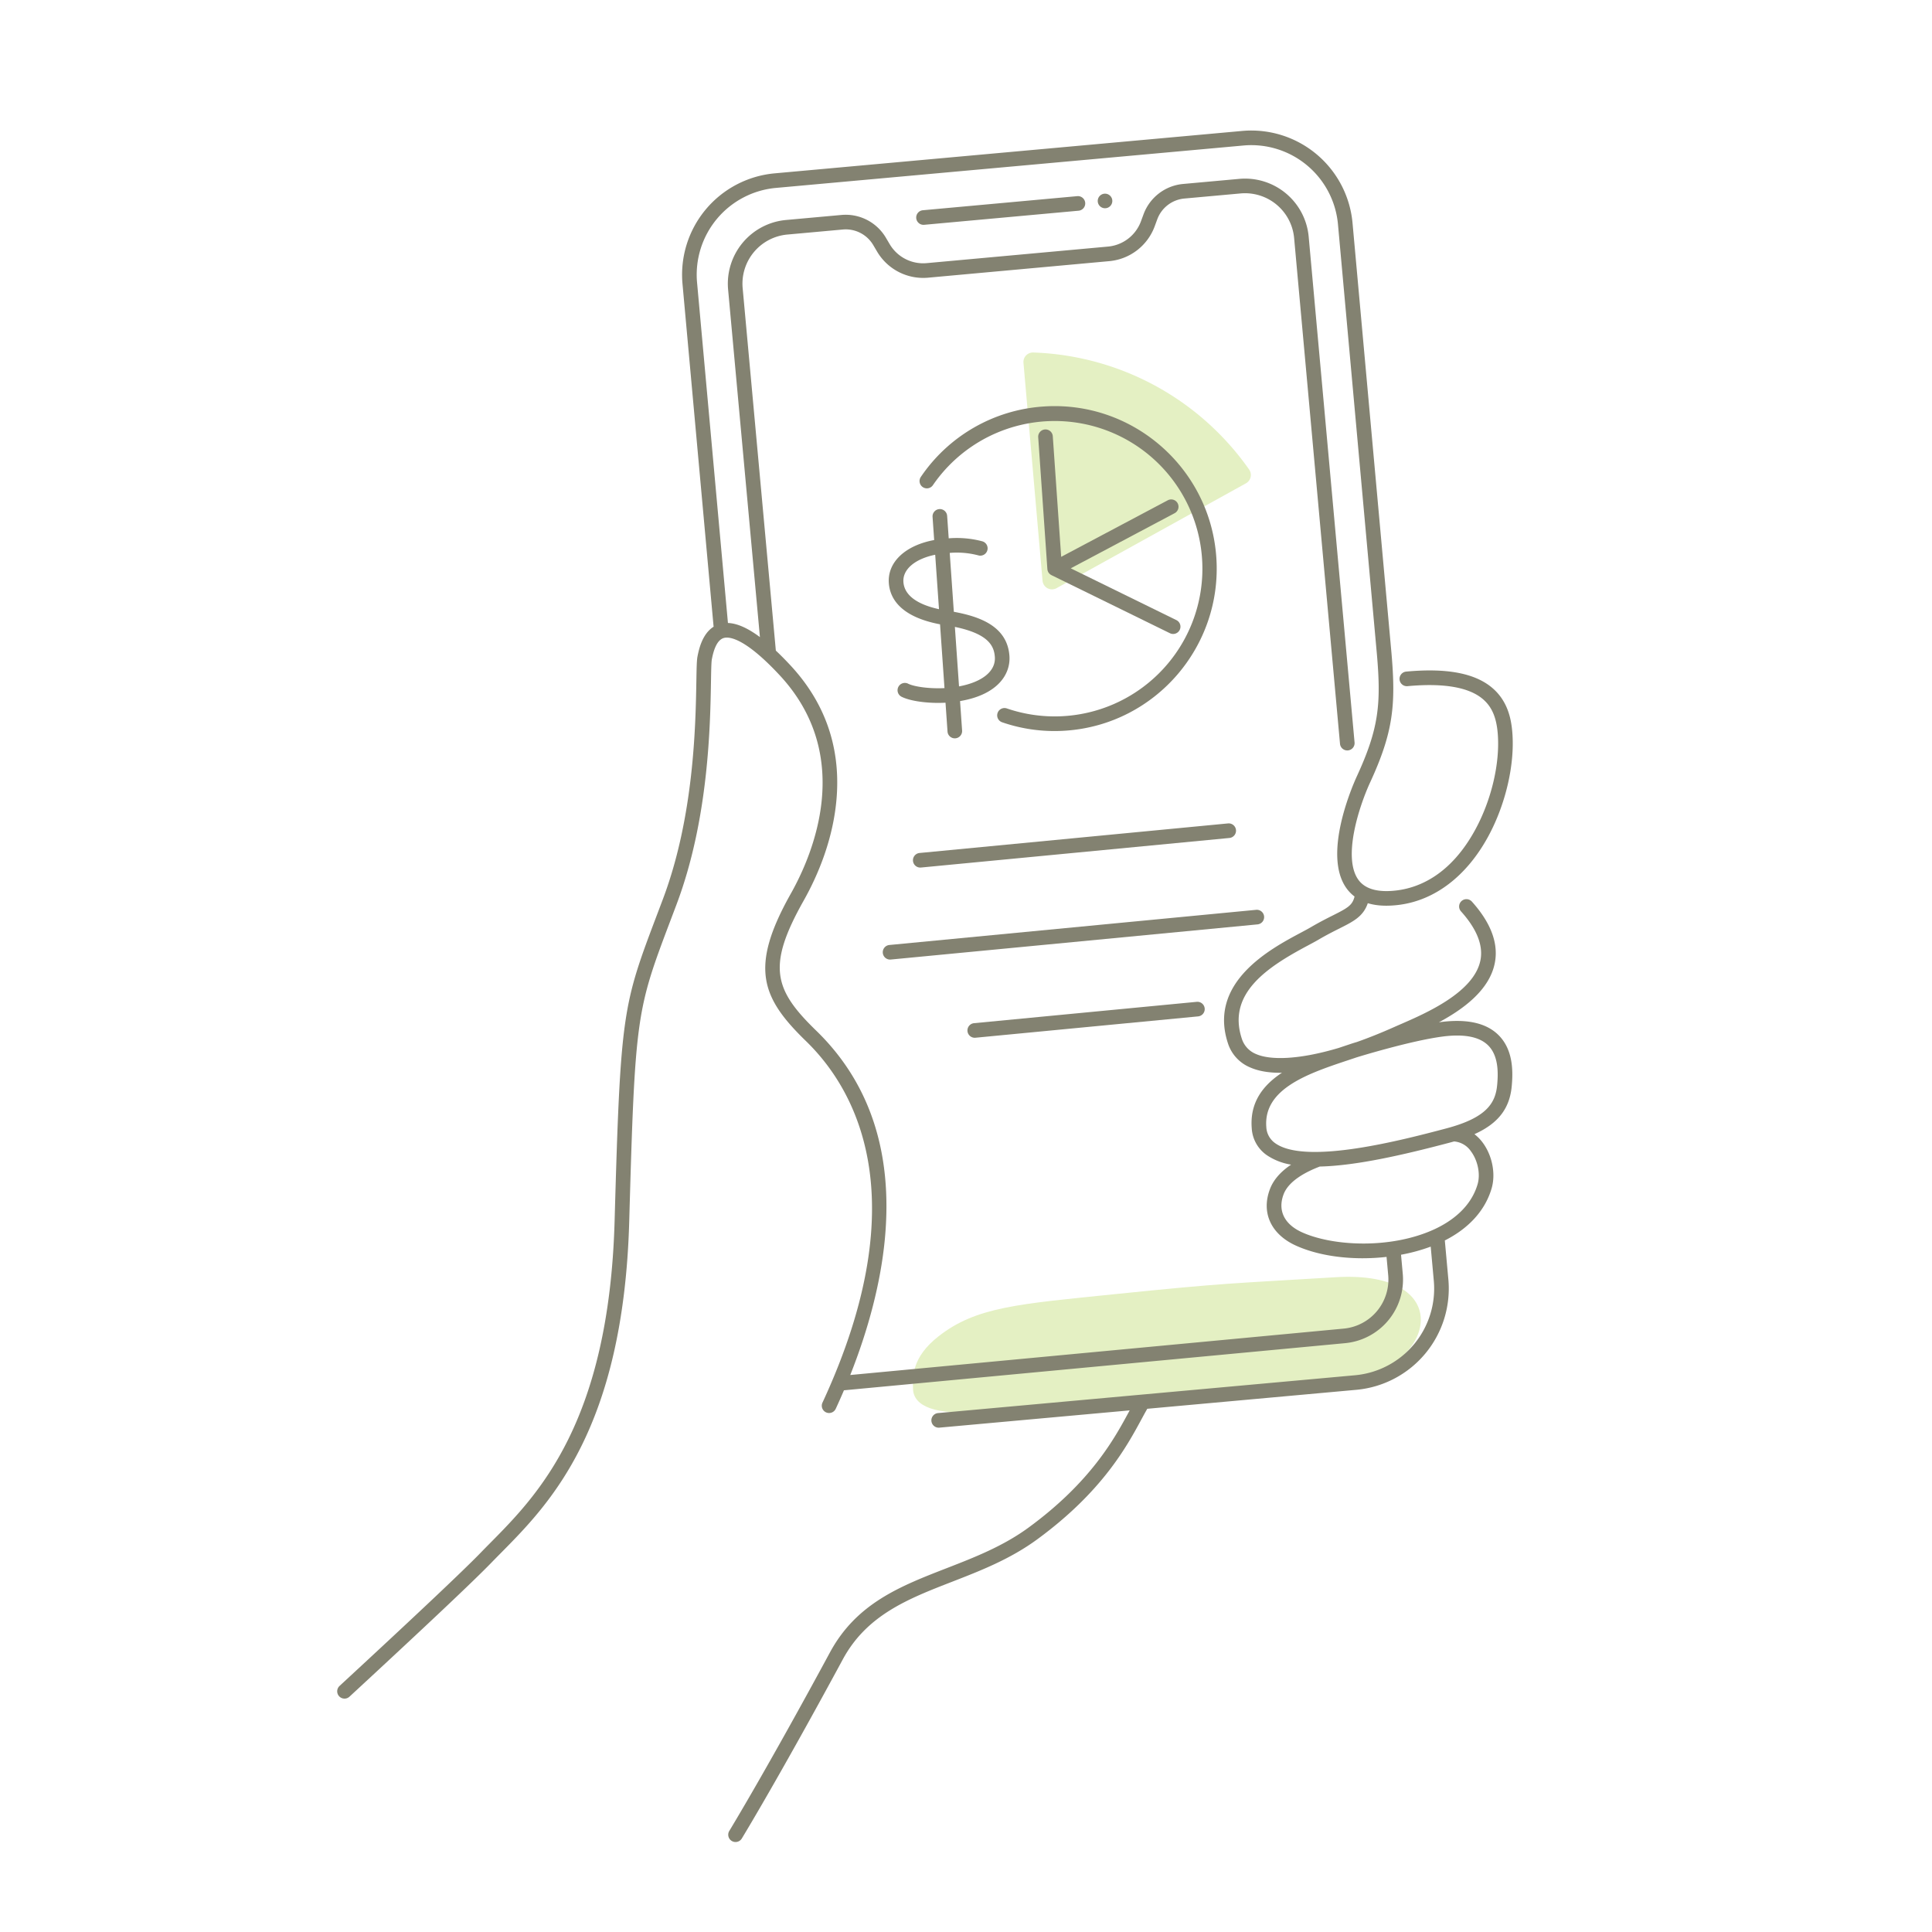 <svg height="1024" viewBox="0 0 1024 1024" width="1024" xmlns="http://www.w3.org/2000/svg"><path d="m0 0h1024v1024h-1024z" fill="#fff"/><path d="m712.837 731.709c-39.889 4.369-192.386 16.147-192.386 16.147-24.66 2.666-36.308-2.602-36.531-11.698-.162-6.594-.69-16.786 13.605-27.949 19.926-15.559 41.99-17.024 93.802-22.326 58.435-5.979 61.323-5.581 116.579-8.93 65.626-3.977 53.023 49.488 4.931 54.756z" fill="#e4f0c3"/><path d="m547.632 186.833a5.041 5.041 0 0 0 -5.171 5.471l10.102 115.463a5.024 5.024 0 0 0 7.436 3.972l100.381-55.575a5.042 5.042 0 0 0 1.671-7.315 145.755 145.755 0 0 0 -114.418-62.017" fill="#e4f0c3" fill-rule="evenodd"/><g fill="#838271"><path d="m763.257 541.753c-.199.027-.405.058-.606.086 12.991-6.984 26.479-16.948 29.512-30.876 2.291-10.523-1.76-21.66-12.039-33.1a3.875 3.875 0 1 0 -5.765 5.18c8.52 9.481 11.962 18.32 10.231 26.271-3.651 16.772-28.764 27.69-42.256 33.556-1.234.537-2.372 1.031-3.392 1.486-7.033 3.136-13.589 5.745-19.68 7.897-1.434.431-2.334.709-2.523.768-.029.009-.059.019-.088.028-1.342.453-2.712.909-4.1 1.371-1.013.337-2.041.68-3.073 1.026-21.958 6.53-36.561 6.382-43.72 3.226a13.015 13.015 0 0 1 -7.558-8.111c-7.971-24.132 13.776-38.107 34.785-49.313 2.223-1.186 4.142-2.209 5.75-3.151 4.387-2.571 8.013-4.394 11.212-6 7.412-3.723 12.636-6.356 15.012-13.387q6.909 2.106 16.565.885c19.06-2.435 35.824-15.274 47.202-36.152 9.331-17.12 14.244-38.352 12.823-55.409-.559-6.706-2.281-16.444-10.749-23.547-9.188-7.707-24.056-10.503-45.459-8.529a3.875 3.875 0 1 0 .71 7.717c18.969-1.741 32.349.526 39.768 6.75 4.822 4.045 7.291 9.675 8.006 18.254 1.303 15.629-3.259 35.192-11.904 51.057-13.018 23.885-29.687 30.679-41.379 32.173-9.984 1.275-16.885-.586-20.513-5.53-8.581-11.697.299-38.961 6.193-51.742 12.3-26.67 13.65-41.122 11.289-68.475l-20.643-227.97a53.874 53.874 0 0 0 -58.521-48.788l-247.826 22.48a53.937 53.937 0 0 0 -48.788 58.521l16.489 181.771c-6.143 3.876-7.835 12.264-8.528 15.725-.4 2.001-.479 5.639-.606 13.021-.401 23.323-1.236 71.855-17.728 115.621-1.022 2.713-1.997 5.287-2.927 7.744-18.442 48.705-19.546 51.62-22.679 162.846-3.016 107.075-40.826 145.306-65.846 170.603-1.757 1.776-3.446 3.484-5.052 5.145-9.12 9.423-34.305 33.2-74.856 70.671a3.875 3.875 0 1 0 5.26 5.691c40.657-37.567 65.946-61.446 75.166-70.974 1.587-1.64 3.257-3.328 4.993-5.083 25.876-26.163 64.98-65.702 68.083-175.834 3.096-109.921 3.813-111.814 22.18-160.32.932-2.46 1.908-5.039 2.932-7.756 16.965-45.022 17.816-94.461 18.225-118.221.095-5.49.176-10.231.457-11.635.55-2.748 2.01-10.049 6.357-11.28 2.663-.753 10.877-.346 29.545 19.705 40.016 42.98 17.529 95.237 6.003 115.709-22.097 39.251-15.728 55.23 8.04 78.305 25.112 24.381 59.633 81.688 8.685 191.568a3.875 3.875 0 1 0 7.031 3.26c1.515-3.268 2.957-6.536 4.352-9.802l265.507-24.968a33.876 33.876 0 0 0 30.677-36.797l-.915-10.086a94.033 94.033 0 0 0 15.726-4.298l1.64 18.076a46.123 46.123 0 0 1 -41.769 50.103l-221 20.048a3.875 3.875 0 0 0 .346 7.734c.117 0 .235-.005.354-.016l100.876-9.151c-.206.379-.411.759-.622 1.147-7.433 13.736-19.874 36.727-52.955 60.955-13.55 9.924-28.726 15.822-43.403 21.527-24.572 9.551-47.781 18.572-61.879 44.653-33.878 62.675-53.151 94.289-53.342 94.601a3.875 3.875 0 1 0 6.612 4.043c.192-.313 19.557-32.075 53.547-94.958 12.743-23.575 34.663-32.095 57.869-41.115 15.144-5.887 30.803-11.974 45.175-22.499 34.488-25.259 47.448-49.209 55.191-63.519 1.108-2.047 2.064-3.814 2.963-5.362.06-.103.095-.211.144-.317l110.821-10.053a53.874 53.874 0 0 0 48.788-58.521l-1.862-20.525c-.004-.039-.017-.075-.022-.114 12.86-6.515 21.42-16.02 24.816-27.619 2.258-7.71.335-17.482-4.786-24.317a22.613 22.613 0 0 0 -4.323-4.408c12.559-5.636 18.633-13.58 19.745-25.231.772-8.086.858-19.74-7.271-27.562-6.478-6.233-16.809-8.447-30.704-6.581zm-383.081-210.587a12.123 12.123 0 0 1 1.364-.484 12.8 12.8 0 0 0 -1.364.484zm-1.329.642c.313-.175.633-.342.968-.493-.336.15-.654.32-.968.493zm4.673-1.52c.082-.01.165-.018.248-.027-.083.009-.166.017-.248.027zm-1.017.163c.084-.017.169-.03.254-.045-.084.015-.17.028-.254.045zm2.106-.252c.058-.003.116-.006.174-.008-.058.002-.116.005-.174.008zm351.164 345.621a26.124 26.124 0 0 1 -23.671 28.379l-261.448 24.586c9.884-24.894 16.159-49.395 18.304-71.738 4.398-45.82-7.821-83.081-36.319-110.749-22.433-21.779-26.283-34.13-6.685-68.941 7.19-12.771 16.076-32.848 17.578-55.969 1.706-26.259-6.592-49.414-24.663-68.824q-3.987-4.282-7.657-7.731l-17.59-192.137a26.155 26.155 0 0 1 23.658-28.378l29.489-2.675a16.932 16.932 0 0 1 16.049 8.219l2.101 3.555a28.388 28.388 0 0 0 26.908 13.771l96.198-8.782a28.404 28.404 0 0 0 23.959-18.384l1.407-3.819a16.947 16.947 0 0 1 14.307-10.972l29.837-2.706a26.123 26.123 0 0 1 28.378 23.658l24.315 268.04a3.875 3.875 0 1 0 7.719-.699l-24.315-268.041a33.874 33.874 0 0 0 -36.797-30.677l-29.837 2.706a24.735 24.735 0 0 0 -20.879 16.012l-1.407 3.819a20.615 20.615 0 0 1 -17.391 13.344l-96.198 8.782a20.597 20.597 0 0 1 -19.532-9.995l-2.101-3.555a24.734 24.734 0 0 0 -23.421-11.994l-29.489 2.675a33.915 33.915 0 0 0 -30.676 36.801l16.871 184.278.004.003c-6.481-4.829-12.108-7.311-16.96-7.488h.006l-16.372-180.487a46.178 46.178 0 0 1 41.77-50.104l247.826-22.48a46.124 46.124 0 0 1 50.103 41.769l20.641 227.953c2.268 26.258 1.052 39.267-10.606 64.546-1.94 4.207-18.573 41.62-5.404 59.572a20.447 20.447 0 0 0 4.154 4.211c-1.123 4.625-3.528 6.012-11.466 10-3.141 1.578-7.05 3.541-11.653 6.24-1.473.863-3.329 1.853-5.478 2.999-15.964 8.515-49.183 26.232-38.495 58.59a20.652 20.652 0 0 0 11.789 12.765c4.284 1.889 9.596 2.832 15.898 2.832.302 0 .62-.016.926-.02-10.103 6.665-17.068 15.756-16.014 29.338a18.616 18.616 0 0 0 8.028 14.369 32.213 32.213 0 0 0 12.847 5.001c-5.612 3.747-9.38 8.082-11.229 12.973-4.731 12.512.594 24.003 13.896 29.99 9.888 4.45 22.398 6.649 35.226 6.649a113.4 113.4 0 0 0 12.688-.72zm-328.857-334.837-.066-.056zm372.69 269.199c3.672 4.9 5.132 12.095 3.551 17.493-3.727 12.727-14.54 20.017-22.955 23.892-22.778 10.487-53.497 9.056-70.036 1.614-9.481-4.269-13.063-11.625-9.828-20.184 2.681-7.09 11.77-11.876 19.181-14.704 19.272-.443 43.999-6.091 68.988-12.706.739-.196 1.461-.396 2.173-.599a11.965 11.965 0 0 1 8.927 5.194zm13.91-35.022c-.928 9.724-5.874 17.345-26.993 22.936-22.156 5.863-74.042 19.601-90.567 7.868a11.044 11.044 0 0 1 -4.787-8.648c-1.585-20.428 22.542-28.457 43.829-35.54q2.073-.69 4.084-1.365c1.234-.382 28.252-8.696 45.206-10.975 11.436-1.537 19.609-.028 24.298 4.484 5.711 5.495 5.548 14.754 4.929 21.24z"/><path d="m570.967 103.963-81.832 7.47a3.875 3.875 0 0 0 .348 7.734c.118 0 .237-.005.356-.016l81.832-7.47a3.875 3.875 0 0 0 -.704-7.719z"/><circle cx="585.686" cy="106.511" r="3.875"/><path d="m483.905 456.326a3.876 3.876 0 0 0 3.853 3.505c.124 0 .249-.006.374-.018l163.476-15.67a3.875 3.875 0 1 0 -.739-7.715l-163.476 15.67a3.875 3.875 0 0 0 -3.488 4.228z"/><path d="m670.001 485.716a3.881 3.881 0 0 0 -4.227-3.487l-194.387 18.633a3.875 3.875 0 0 0 .365 7.732c.124 0 .249-.006.374-.018l194.387-18.633a3.875 3.875 0 0 0 3.488-4.228z"/><path d="m634.28 530.993-118.013 11.312a3.875 3.875 0 0 0 .365 7.732c.124 0 .249-.006.374-.018l118.013-11.312a3.875 3.875 0 1 0 -.739-7.715z"/><path d="m489.075 258.168a3.874 3.874 0 0 0 5.384-1.018 78.282 78.282 0 1 1 39.207 118.34 3.875 3.875 0 0 0 -2.524 7.328 84.933 84.933 0 0 0 27.757 4.646q3.023 0 6.067-.212c47.242-3.285 82.998-44.491 79.705-91.855-3.293-47.363-44.4-83.234-91.65-79.938a85.384 85.384 0 0 0 -64.964 37.324 3.875 3.875 0 0 0 1.018 5.385z"/><path d="m624.188 266.764a3.871 3.871 0 0 0 -5.239-1.606l-56.503 29.979-4.448-63.96a3.875 3.875 0 0 0 -7.731.537l4.861 69.91c.001.013.004.025.005.037.003.044.013.088.018.133a3.862 3.862 0 0 0 .104.549c.015.056.028.111.045.166a3.855 3.855 0 0 0 .257.63c.006.011.008.022.013.033.026.049.059.092.087.139.053.09.106.18.165.265.047.068.099.13.15.194.055.069.111.138.171.204.06.066.124.127.188.188.059.056.119.112.182.165.07.059.142.113.216.166.065.047.131.093.2.136.077.049.156.093.235.135.042.022.08.05.123.071l62.8 30.786a3.875 3.875 0 1 0 3.411-6.959l-55.981-27.443 55.063-29.215a3.875 3.875 0 0 0 1.606-5.239z"/><path d="m498.243 330.901 2.356 33.813c-8.032.405-16.048-.749-19.257-2.338a3.875 3.875 0 1 0 -3.439 6.945c4.123 2.041 11.667 3.229 19.382 3.229 1.285 0 2.574-.035 3.854-.102l1.065 15.284a3.875 3.875 0 0 0 3.862 3.605c.09 0 .182-.003.273-.01a3.875 3.875 0 0 0 3.596-4.135l-1.087-15.603c20.193-3.42 26.835-14.39 26.173-23.905-1.104-15.867-15.956-20.94-29.471-23.417l-2.175-31.214a44.734 44.734 0 0 1 15.066 1.283 3.875 3.875 0 1 0 2.17-7.439 52.693 52.693 0 0 0 -17.775-1.574l-.831-11.924a3.875 3.875 0 0 0 -7.731.539l.857 12.295c-15.276 2.826-24.806 11.688-24.035 22.768.548 7.883 5.817 17.848 27.148 21.9zm29.046 17.321c.522 7.506-6.669 13.289-18.985 15.579l-2.197-31.526c17.847 3.698 20.775 10.097 21.181 15.946zm-31.616-54.196 2.011 28.854c-11.889-2.615-18.38-7.546-18.858-14.417-.467-6.716 6.173-12.256 16.847-14.438z"/></g></svg>